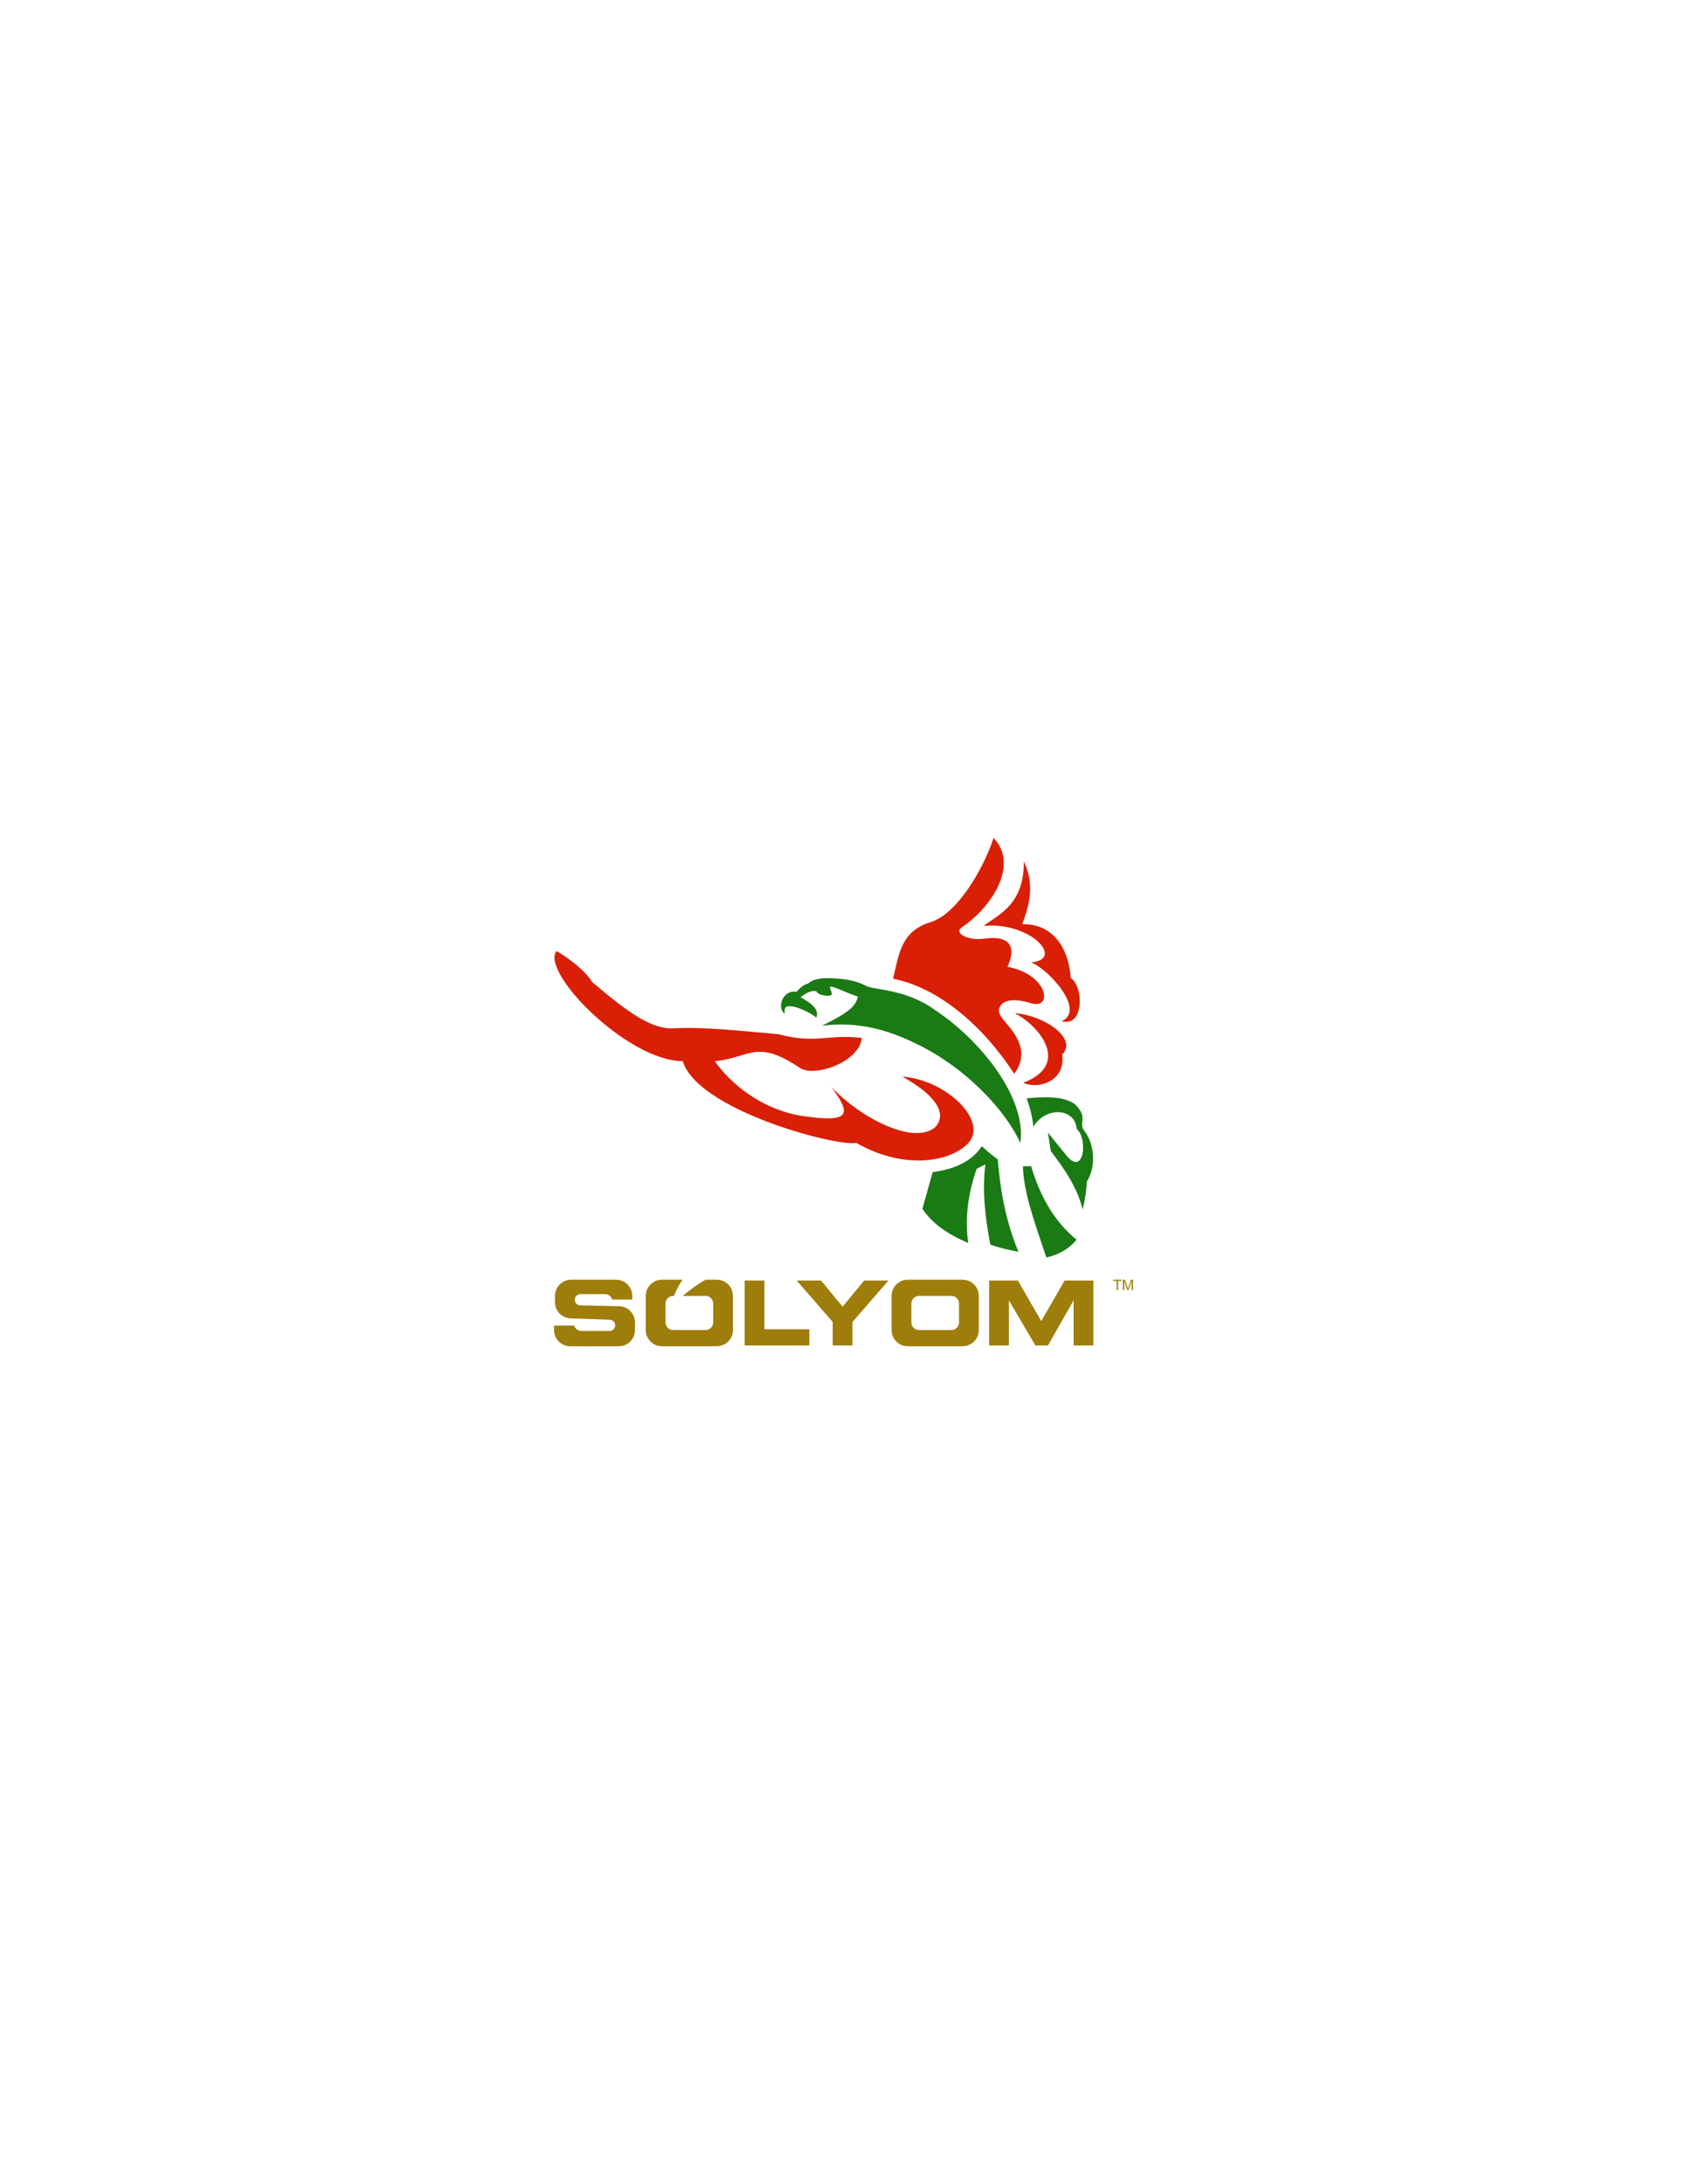 <?xml version="1.0" encoding="utf-8"?>
<!-- Generator: Adobe Illustrator 15.1.0, SVG Export Plug-In . SVG Version: 6.00 Build 0)  -->
<!DOCTYPE svg PUBLIC "-//W3C//DTD SVG 1.1//EN" "http://www.w3.org/Graphics/SVG/1.1/DTD/svg11.dtd">
<svg version="1.1" id="Layer_1" xmlns="http://www.w3.org/2000/svg" xmlns:xlink="http://www.w3.org/1999/xlink" x="0px" y="0px"
	 width="612px" height="792px" viewBox="0 0 612 792" enable-background="new 0 0 612 792" xml:space="preserve">
<g>
	<path fill="#D91F05" d="M290.215,387.261c-15.937-10.813-18.271-3.607-30.917-2.483c5.465,7.737,15.997,16.902,30.586,19.702
		c18.912,2.924,19.188-0.228,11.646-10.419c11.101,11.827,30.523,21.344,37.89,14.495c4.813-5.543-1.738-12.474-12.07-18.145
		c15.652,1.057,30.939,15.684,24.164,23.799c-5.974,6.872-22.995,10.418-40.857,0.222c-7.959,1.319-57.799-12.12-62.966-29.665
		c-19.914,0.029-51.667-32.159-45.833-39.934c4.182,2.416,10.592,7.147,12.892,11.218c13.501,11.477,22.035,17.45,29.999,16.818
		c10.77-0.552,24.118,0.932,37.721,2.157c13.556,3.622,18.127-0.183,30.188,1.351C311.709,385.212,295.469,390.701,290.215,387.261
		 M368.151,367.346c11.196,0.998,22.798,9.365,17.188,15.056c1.345,9.906-9.026,12.698-14.121,10.208
		C387.861,386.346,378.184,372.809,368.151,367.346 M356.813,335.715c6.064-4.378,14.683-8.063,14.626-23.379
		c4.077,8.816,1.903,15.899-0.608,22.807c9.055-0.328,16.578,5.995,17.625,19.5c4.628,2.877,4.918,18.074-3.295,15.633
		c8.938-3.921-5.033-19.131-11.165-21.317C386.382,348.009,374.111,334.196,356.813,335.715 M365.467,350.545
		c15.197,2.976,16.423,15.771,8.486,13.194c-5.664-1.689-10.591-1.619-11.557,2.289c-0.454,2.595,3.699,5.377,6.163,9.732
		c2.789,4.92,2.565,9.243-0.608,13.622c-11.458-17.591-27.54-31.263-43.984-34.496c2.265-9.296,2.933-17.296,13.832-20.575
		c9.946-3.264,19.355-20.232,22.644-30.473c9.341,9.729-0.631,25.096-11.56,32.451c-2.905,1.932,1.955,4.933,8.249,4.073
		C367.83,338.904,368.244,344.801,365.467,350.545"/>
	<path fill="#1A7A14" d="M374.07,422.852c-0.994,0.019-1.986,0.033-2.978,0.051c0.194,9.679,4.671,21.549,8.498,33.086
		c5.496-1.352,8.733-3.695,10.947-6.489C382.754,443.205,377.403,434.166,374.07,422.852 M356.207,415.552
		c-3.479,5.384-9.576,8.396-17.85,9.448c-1.248,4.43-2.493,8.862-3.738,13.292c3.393,5.183,9.076,9.259,16.653,12.419
		c-1.281-8.283-0.275-17.248,3.016-26.89c1.054-0.538,2.107-1.077,3.16-1.615c-1.194,10.079,0.016,19.645,1.807,29.081
		c3.675,1.342,6.925,1.963,10.2,2.627c-4.999-12.191-6.604-23.038-7.503-33.61C361.885,420.568,356.311,415.966,356.207,415.552
		 M372.433,398.268c1.315,3.57,2.186,7.022,2.407,10.301c4.715-7.641,15.259-6.693,15.756,0.799c4.056,3.28,2.77,17.221-3.538,9.847
		c-2.297-2.841-4.598-5.681-6.895-8.521c0.339,2.223,0.681,4.445,1.02,6.667c5.047,6.611,9.694,13.376,11.561,21.212
		c0.827-3.291,1.375-6.652,1.526-10.125c3.678-5.728,2.53-14.036-0.87-18.359c-2.26-2.872,1.124-4.462-2.51-8.74
		C387.232,397.001,377.631,397.746,372.433,398.268 M298.152,371.932c10.646-5.155,12.31-7.435,13.104-10.625
		c-3.369-0.744-11.107-5.04-10.114-2.958c0.763,2.113,1.223,2.75-1.242,2.702c-1.189-0.021-3.32-0.529-3.785-1.629
		c-1.445-0.347-3.185,0.289-5.696,2.132c2.455,1.521,7.202,3.948,5.707,7.473c-1.497-1.513-7.408-4.503-10.218-4.141
		c-1.188,0.154-1.309,0.824-1.287,2.665c-2.92-2.232-0.594-8.777,4.32-7.913c1.362-1.488,2.387-2.481,4.404-3.084
		c0.46-0.819,3.305-1.937,6.768-1.881c5.66,0.092,10.454,0.801,13.952,2.771c2.749,1.57,14.54,1.071,25.036,8.732
		c16.878,11.113,33.412,32.126,31.049,48.25c-5.195-11.507-19.854-27.782-39.178-36.629
		C322.142,373.65,311.598,370.238,298.152,371.932"/>
	<path fill="#9E7D0A" d="M240.129,488.16c-3.241,0-5.869-2.628-5.869-5.869v-12.393c0-3.239,2.628-5.867,5.869-5.867h7.502
		c-1.35,1.902-2.316,3.867-3.132,5.867h-0.295c-1.529,0-2.769,1.244-2.769,2.773v6.848c0,1.529,1.239,2.771,2.769,2.771h11.74
		c1.529,0,2.773-1.242,2.773-2.771v-6.848c0-1.529-1.244-2.773-2.773-2.773h-8.313c2.528-1.996,4.995-3.985,8.313-5.867h4.077
		c3.241,0,5.869,2.628,5.869,5.867v12.393c0,3.241-2.628,5.869-5.869,5.869H240.129z M347.903,472.672
		c0-1.529-1.244-2.773-2.774-2.773h-11.738c-1.531,0-2.772,1.244-2.772,2.773v6.848c0,1.529,1.241,2.771,2.772,2.771h11.738
		c1.53,0,2.774-1.242,2.774-2.771V472.672z M329.316,488.16c-3.243,0-5.87-2.628-5.87-5.869v-12.393
		c-0.002-3.239,2.627-5.867,5.87-5.867h19.888c3.243,0,5.873,2.628,5.873,5.867v12.393c0,3.241-2.63,5.869-5.873,5.869H329.316z
		 M201.326,469.898c0-3.239,2.627-5.867,5.869-5.867h16.306c3.24,0,5.869,2.628,5.869,5.867v1.305h-7.264
		c-0.348-1.133-1.403-1.955-2.649-1.955h-8.918c-1.128,0-2.039,0.913-2.039,2.038c0,1.127,0.911,2.04,2.039,2.04l13.938,0.313
		c3.241,0,5.871,2.627,5.871,5.869v2.783c0,3.241-2.63,5.869-5.871,5.869h-17.608c-3.242,0-5.869-2.628-5.869-5.869v-1.632h7.294
		c0.349,1.134,1.404,1.957,2.649,1.957h10.19c1.124,0,2.041-0.913,2.041-2.04c0-1.125-0.917-2.037-2.041-2.037l-13.938-0.487
		c-3.242,0-5.869-2.628-5.869-5.868V469.898z M375.62,487.869h4.564l9.293-16.373v16.373h7.174v-23.545h-10.434l-8.479,14.705
		l-8.478-14.705h-10.435v23.545H366v-16.373L375.62,487.869z M289.044,464.324h8.803l7.827,9.489l7.826-9.489h8.805l-13.045,15.033
		v8.512h-7.173v-8.512L289.044,464.324z M277.304,481.997v-17.673h-7.173v23.539l23.479,0.006v-5.872H277.304z"/>
	<path fill="#9E7D0A" d="M407.354,467.773v-3.744h0.764l0.902,2.651c0.083,0.247,0.145,0.431,0.181,0.554
		c0.045-0.137,0.113-0.335,0.205-0.6l0.912-2.605H411v3.744h-0.486v-3.135l-1.111,3.135h-0.456l-1.104-3.186v3.186H407.354z
		 M405.084,467.773v-3.302h-1.26v-0.442h3.028v0.442h-1.265v3.302H405.084z"/>
</g>
</svg>
